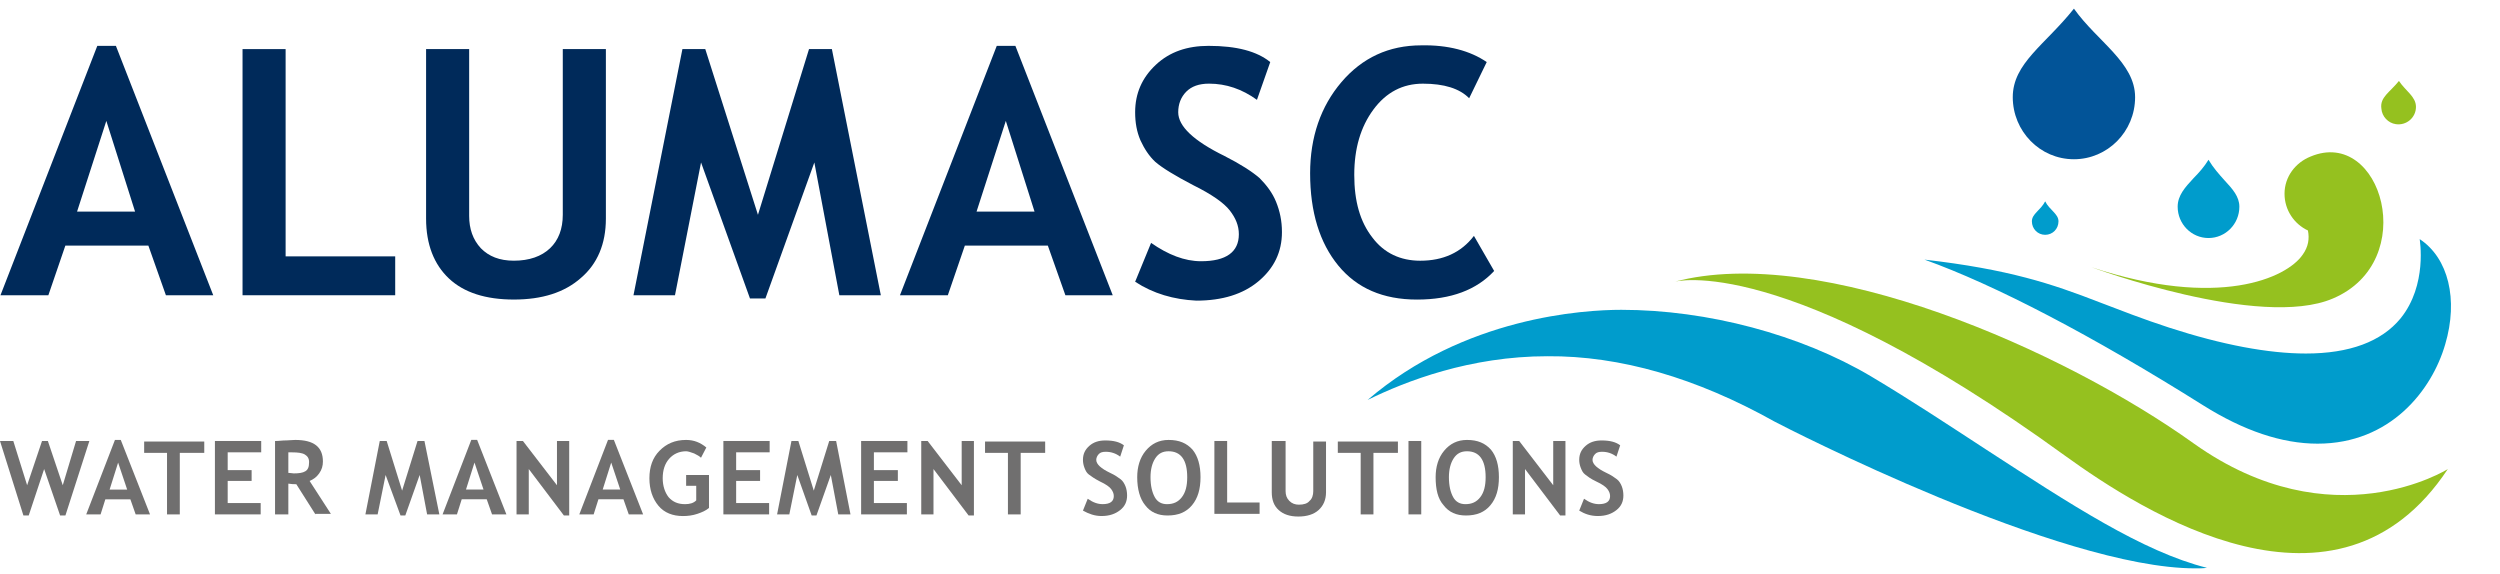 <svg xmlns="http://www.w3.org/2000/svg" width="122" height="28" viewBox="0 0 122 28" fill="none">
  <path d="M8.096 14.408L7.24 11.984H3.19L2.36 14.408H0.023L4.748 2.238H5.656L10.406 14.408H8.096ZM5.189 5.9L3.761 10.325H6.591L5.189 5.9Z" fill="#002A5A"/>
  <path d="M11.836 14.408V2.396H13.938V12.511H19.286V14.408H11.836Z" fill="#002A5A"/>
  <path d="M20.793 2.396H22.895V10.536C22.895 11.168 23.077 11.695 23.467 12.116C23.856 12.511 24.375 12.722 25.076 12.722C25.829 12.722 26.426 12.511 26.841 12.116C27.256 11.721 27.464 11.168 27.464 10.483V2.396H29.567V10.667C29.567 11.905 29.151 12.88 28.347 13.565C27.542 14.276 26.452 14.618 25.076 14.618C23.7 14.618 22.636 14.276 21.909 13.591C21.182 12.906 20.793 11.932 20.793 10.667V2.396Z" fill="#002A5A"/>
  <path d="M42.984 14.408H40.96L39.74 7.928L37.352 14.566H36.599L34.211 7.928L32.939 14.408H30.914L33.302 2.396H34.418L36.988 10.483L39.48 2.396H40.596L42.984 14.408Z" fill="#002A5A"/>
  <path d="M51.991 14.408L51.134 11.984H47.085L46.254 14.408H43.918L48.642 2.238H49.551L54.301 14.408H51.991ZM49.084 5.9L47.656 10.325H50.485L49.084 5.9Z" fill="#002A5A"/>
  <path d="M55.395 13.749L56.173 11.853C57.004 12.432 57.809 12.748 58.613 12.748C59.833 12.748 60.456 12.3 60.456 11.431C60.456 11.01 60.3 10.641 60.015 10.272C59.729 9.903 59.132 9.482 58.224 9.034C57.315 8.56 56.718 8.191 56.381 7.902C56.069 7.612 55.836 7.243 55.654 6.848C55.472 6.426 55.395 5.979 55.395 5.478C55.395 4.556 55.732 3.792 56.407 3.16C57.082 2.528 57.938 2.238 58.977 2.238C60.352 2.238 61.339 2.502 61.988 3.029L61.339 4.872C60.612 4.346 59.833 4.082 59.003 4.082C58.509 4.082 58.146 4.214 57.886 4.477C57.627 4.741 57.497 5.083 57.497 5.478C57.497 6.163 58.25 6.874 59.755 7.612C60.534 8.007 61.105 8.376 61.469 8.692C61.806 9.034 62.092 9.403 62.273 9.851C62.455 10.299 62.559 10.773 62.559 11.326C62.559 12.3 62.169 13.091 61.417 13.723C60.664 14.355 59.652 14.671 58.38 14.671C57.289 14.618 56.277 14.329 55.395 13.749Z" fill="#002A5A"/>
  <path d="M72.552 3.029L71.695 4.794C71.228 4.32 70.475 4.083 69.437 4.083C68.45 4.083 67.645 4.504 67.022 5.347C66.4 6.19 66.088 7.244 66.088 8.534C66.088 9.825 66.374 10.826 66.971 11.59C67.542 12.354 68.346 12.723 69.307 12.723C70.423 12.723 71.305 12.327 71.928 11.511L72.915 13.223C72.058 14.145 70.812 14.619 69.151 14.619C67.49 14.619 66.218 14.066 65.309 12.96C64.401 11.853 63.934 10.352 63.934 8.455C63.934 6.69 64.453 5.189 65.465 4.004C66.477 2.818 67.775 2.213 69.359 2.213C70.657 2.186 71.747 2.476 72.552 3.029Z" fill="#002A5A"/>
  <path d="M3.193 25.154H2.933L2.154 22.889L1.402 25.154H1.142L0 21.52H0.649L1.324 23.68L2.051 21.52H2.336L3.063 23.68L3.712 21.52H4.361L3.193 25.154Z" fill="#706F6F"/>
  <path d="M6.621 25.104L6.362 24.366H5.141L4.908 25.104H4.207L5.609 21.469H5.894L7.322 25.104H6.621ZM5.764 22.575L5.349 23.892H6.206L5.764 22.575Z" fill="#706F6F"/>
  <path d="M8.774 22.1V25.103H8.151V22.1H7.035V21.547H9.968V22.1H8.774Z" fill="#706F6F"/>
  <path d="M11.111 22.099V22.942H12.279V23.469H11.111V24.549H12.721V25.102H10.488V21.52H12.747V22.073H11.111V22.099Z" fill="#706F6F"/>
  <path d="M15.395 25.104L14.46 23.629C14.356 23.629 14.227 23.629 14.071 23.602V25.104H13.422V21.521C13.448 21.521 13.604 21.521 13.837 21.495C14.071 21.495 14.252 21.469 14.408 21.469C15.317 21.469 15.758 21.811 15.758 22.522C15.758 22.733 15.706 22.918 15.576 23.102C15.447 23.286 15.291 23.392 15.109 23.471L16.147 25.077H15.395V25.104ZM14.071 22.075V23.076C14.175 23.076 14.278 23.102 14.33 23.102C14.59 23.102 14.772 23.076 14.901 22.997C15.031 22.918 15.083 22.786 15.083 22.549C15.083 22.364 15.005 22.259 14.876 22.18C14.746 22.101 14.538 22.075 14.252 22.075C14.201 22.075 14.149 22.075 14.071 22.075Z" fill="#706F6F"/>
  <path d="M21.44 25.102H20.843L20.48 23.179L19.779 25.154H19.545L18.818 23.179L18.429 25.102H17.832L18.533 21.52H18.87L19.623 23.943L20.376 21.52H20.713L21.44 25.102Z" fill="#706F6F"/>
  <path d="M24.012 25.102L23.752 24.364H22.532L22.299 25.102H21.598L22.999 21.467H23.285L24.712 25.102H24.012ZM23.155 22.573L22.74 23.89H23.596L23.155 22.573Z" fill="#706F6F"/>
  <path d="M27.517 25.154L25.804 22.889V25.102H25.207V21.52H25.518L27.18 23.68V21.52H27.777V25.154H27.517Z" fill="#706F6F"/>
  <path d="M30.684 25.102L30.424 24.364H29.204L28.97 25.102H28.27L29.671 21.467H29.957L31.384 25.102H30.684ZM29.827 22.573L29.412 23.89H30.268L29.827 22.573Z" fill="#706F6F"/>
  <path d="M34.469 21.837L34.209 22.338C34.131 22.259 34.028 22.206 33.872 22.127C33.716 22.075 33.586 22.022 33.483 22.022C33.145 22.022 32.859 22.154 32.652 22.391C32.444 22.628 32.34 22.944 32.34 23.339C32.34 23.708 32.444 24.024 32.626 24.261C32.834 24.498 33.093 24.603 33.431 24.603C33.664 24.603 33.846 24.551 33.976 24.419V23.708H33.483V23.181H34.599V24.788C34.443 24.919 34.261 24.998 34.028 25.077C33.794 25.156 33.56 25.183 33.327 25.183C32.834 25.183 32.418 25.025 32.133 24.682C31.847 24.34 31.691 23.892 31.691 23.339C31.691 22.786 31.847 22.338 32.185 21.996C32.522 21.653 32.937 21.469 33.483 21.469C33.872 21.469 34.183 21.601 34.469 21.837Z" fill="#706F6F"/>
  <path d="M35.924 22.099V22.942H37.092V23.469H35.924V24.549H37.533V25.102H35.301V21.52H37.559V22.073H35.924V22.099Z" fill="#706F6F"/>
  <path d="M41.504 25.102H40.907L40.544 23.179L39.843 25.154H39.609L38.908 23.179L38.519 25.102H37.922L38.623 21.52H38.96L39.713 23.943L40.466 21.52H40.803L41.504 25.102Z" fill="#706F6F"/>
  <path d="M42.646 22.099V22.942H43.815V23.469H42.646V24.549H44.256V25.102H42.023V21.52H44.282V22.073H42.646V22.099Z" fill="#706F6F"/>
  <path d="M47.267 25.154L45.554 22.889V25.102H44.957V21.52H45.269L46.93 23.68V21.52H47.527V25.154H47.267Z" fill="#706F6F"/>
  <path d="M49.809 22.1V25.103H49.187V22.1H48.07V21.547H51.004V22.1H49.809Z" fill="#706F6F"/>
  <path d="M52.848 24.918L53.081 24.339C53.341 24.523 53.575 24.602 53.808 24.602C54.172 24.602 54.353 24.471 54.353 24.207C54.353 24.076 54.301 23.97 54.223 23.865C54.145 23.759 53.964 23.628 53.678 23.496C53.419 23.364 53.237 23.233 53.133 23.154C53.029 23.075 52.977 22.969 52.925 22.837C52.874 22.706 52.848 22.574 52.848 22.442C52.848 22.153 52.952 21.942 53.159 21.758C53.367 21.573 53.626 21.494 53.938 21.494C54.353 21.494 54.639 21.573 54.846 21.731L54.665 22.284C54.457 22.126 54.223 22.047 53.964 22.047C53.808 22.047 53.704 22.074 53.626 22.153C53.548 22.232 53.497 22.337 53.497 22.442C53.497 22.653 53.73 22.864 54.172 23.075C54.405 23.18 54.587 23.312 54.691 23.391C54.794 23.47 54.872 23.601 54.924 23.733C54.976 23.865 55.002 24.023 55.002 24.181C55.002 24.471 54.898 24.708 54.665 24.892C54.431 25.076 54.145 25.182 53.756 25.182C53.419 25.182 53.133 25.076 52.848 24.918Z" fill="#706F6F"/>
  <path d="M55.496 23.286C55.496 22.786 55.626 22.338 55.911 21.996C56.197 21.653 56.56 21.469 57.028 21.469C57.547 21.469 57.91 21.627 58.196 21.943C58.455 22.259 58.585 22.707 58.585 23.286C58.585 23.866 58.455 24.314 58.17 24.656C57.884 24.998 57.495 25.156 56.976 25.156C56.508 25.156 56.145 24.998 55.886 24.656C55.626 24.34 55.496 23.866 55.496 23.286ZM56.145 23.286C56.145 23.708 56.223 24.024 56.353 24.261C56.483 24.498 56.69 24.603 56.95 24.603C57.261 24.603 57.495 24.498 57.676 24.261C57.858 24.024 57.936 23.708 57.936 23.286C57.936 22.443 57.625 22.022 57.028 22.022C56.742 22.022 56.534 22.127 56.379 22.364C56.223 22.601 56.145 22.918 56.145 23.286Z" fill="#706F6F"/>
  <path d="M59.262 25.102V21.52H59.885V24.522H61.468V25.076H59.262V25.102Z" fill="#706F6F"/>
  <path d="M62.114 21.52H62.737V23.969C62.737 24.154 62.789 24.312 62.919 24.443C63.049 24.575 63.205 24.628 63.386 24.628C63.62 24.628 63.802 24.575 63.906 24.443C64.035 24.338 64.087 24.154 64.087 23.969V21.546H64.71V24.022C64.71 24.391 64.58 24.68 64.347 24.891C64.113 25.102 63.776 25.207 63.36 25.207C62.945 25.207 62.634 25.102 62.4 24.891C62.166 24.68 62.062 24.391 62.062 24.022V21.52H62.114Z" fill="#706F6F"/>
  <path d="M67.024 22.1V25.103H66.401V22.1H65.285V21.547H68.218V22.1H67.024Z" fill="#706F6F"/>
  <path d="M68.734 25.102V21.52H69.357V25.102H68.734Z" fill="#706F6F"/>
  <path d="M70.059 23.286C70.059 22.786 70.188 22.338 70.474 21.996C70.759 21.653 71.123 21.469 71.59 21.469C72.109 21.469 72.473 21.627 72.758 21.943C73.018 22.259 73.147 22.707 73.147 23.286C73.147 23.866 73.018 24.314 72.732 24.656C72.447 24.998 72.057 25.156 71.538 25.156C71.071 25.156 70.707 24.998 70.448 24.656C70.162 24.34 70.059 23.866 70.059 23.286ZM70.707 23.286C70.707 23.708 70.785 24.024 70.915 24.261C71.045 24.498 71.253 24.603 71.512 24.603C71.824 24.603 72.057 24.498 72.239 24.261C72.421 24.024 72.499 23.708 72.499 23.286C72.499 22.443 72.187 22.022 71.59 22.022C71.305 22.022 71.097 22.127 70.941 22.364C70.785 22.601 70.707 22.918 70.707 23.286Z" fill="#706F6F"/>
  <path d="M76.134 25.154L74.421 22.889V25.102H73.824V21.52H74.136L75.797 23.68V21.52H76.394V25.154H76.134Z" fill="#706F6F"/>
  <path d="M86.596 20.572C87.141 20.861 100.509 27.736 107.128 27.736C107.31 27.736 107.517 27.736 107.699 27.71C104.558 26.92 101.028 24.602 96.927 21.941C95.11 20.756 93.241 19.518 91.294 18.359C87.868 16.331 83.325 15.119 79.12 15.119C77.303 15.119 71.463 15.462 66.738 19.518C68.607 18.596 71.748 17.384 75.512 17.384C79.068 17.358 82.78 18.438 86.596 20.572Z" fill="#009CCC"/>
  <path d="M81.711 13.75C81.711 13.75 87.006 12.249 100.764 22.232C104.553 24.971 114.054 31.056 119.453 22.89C119.453 22.89 113.82 26.446 107.071 21.652C100.712 17.095 88.849 11.854 81.711 13.75Z" fill="#95C11F"/>
  <path d="M112.526 17.252C110.709 17.252 108.45 16.831 105.854 15.988C104.557 15.566 103.492 15.145 102.454 14.75C100.144 13.854 98.041 13.143 93.914 12.669C97.366 13.907 102.065 16.357 107.516 19.781C109.489 21.019 111.357 21.651 113.097 21.651C116.653 21.651 118.677 19.043 119.326 16.804C119.975 14.618 119.482 12.59 118.08 11.668C118.08 11.694 118.47 13.907 117.146 15.54C116.212 16.673 114.654 17.252 112.526 17.252Z" fill="#009CCC"/>
  <path d="M101.208 0.422C99.806 2.187 98.223 3.082 98.223 4.742C98.223 6.401 99.546 7.771 101.208 7.771C102.843 7.771 104.193 6.428 104.193 4.742C104.193 3.056 102.35 2.029 101.208 0.422Z" fill="#025498"/>
  <path d="M100.454 10.801C100.454 11.169 100.169 11.459 99.805 11.459C99.442 11.459 99.156 11.169 99.156 10.801C99.156 10.432 99.572 10.274 99.805 9.826C100.013 10.248 100.454 10.432 100.454 10.801Z" fill="#009CCC"/>
  <path d="M106.27 10.088C106.27 10.931 106.944 11.616 107.775 11.616C108.606 11.616 109.281 10.931 109.281 10.088C109.281 9.588 108.943 9.219 108.554 8.798C108.294 8.508 108.009 8.192 107.775 7.797C107.567 8.139 107.308 8.429 107.048 8.692C106.633 9.14 106.27 9.535 106.27 10.088Z" fill="#009CCC"/>
  <path d="M117.899 5.216C117.899 5.742 117.431 6.137 116.912 6.058C116.549 6.006 116.237 5.69 116.211 5.295C116.133 4.741 116.627 4.504 117.068 3.951C117.405 4.452 117.899 4.715 117.899 5.216Z" fill="#95C11F"/>
  <path d="M112.757 7.639C112.03 7.929 111.485 8.613 111.485 9.456C111.485 10.247 111.952 10.931 112.627 11.248C112.705 11.643 112.653 12.038 112.368 12.433C111.589 13.566 108.266 15.093 102.062 13.039C102.062 13.039 110.291 16.094 113.847 14.566C118.13 12.749 116.209 6.19 112.757 7.639Z" fill="#95C11F"/>
  <path d="M77.066 24.918L77.3 24.339C77.56 24.523 77.793 24.602 78.027 24.602C78.39 24.602 78.572 24.471 78.572 24.207C78.572 24.076 78.52 23.97 78.442 23.865C78.364 23.759 78.183 23.628 77.897 23.496C77.612 23.364 77.456 23.233 77.352 23.154C77.248 23.075 77.196 22.969 77.144 22.837C77.092 22.706 77.066 22.574 77.066 22.442C77.066 22.153 77.17 21.942 77.378 21.758C77.586 21.573 77.845 21.494 78.157 21.494C78.572 21.494 78.858 21.573 79.065 21.731L78.883 22.284C78.676 22.126 78.442 22.047 78.183 22.047C78.027 22.047 77.923 22.074 77.845 22.153C77.767 22.232 77.715 22.337 77.715 22.442C77.715 22.653 77.949 22.864 78.39 23.075C78.624 23.18 78.806 23.312 78.909 23.391C79.013 23.47 79.091 23.601 79.143 23.733C79.195 23.865 79.221 24.023 79.221 24.181C79.221 24.471 79.117 24.708 78.883 24.892C78.65 25.076 78.364 25.182 77.975 25.182C77.612 25.182 77.326 25.076 77.066 24.918Z" fill="#706F6F"/>
</svg>